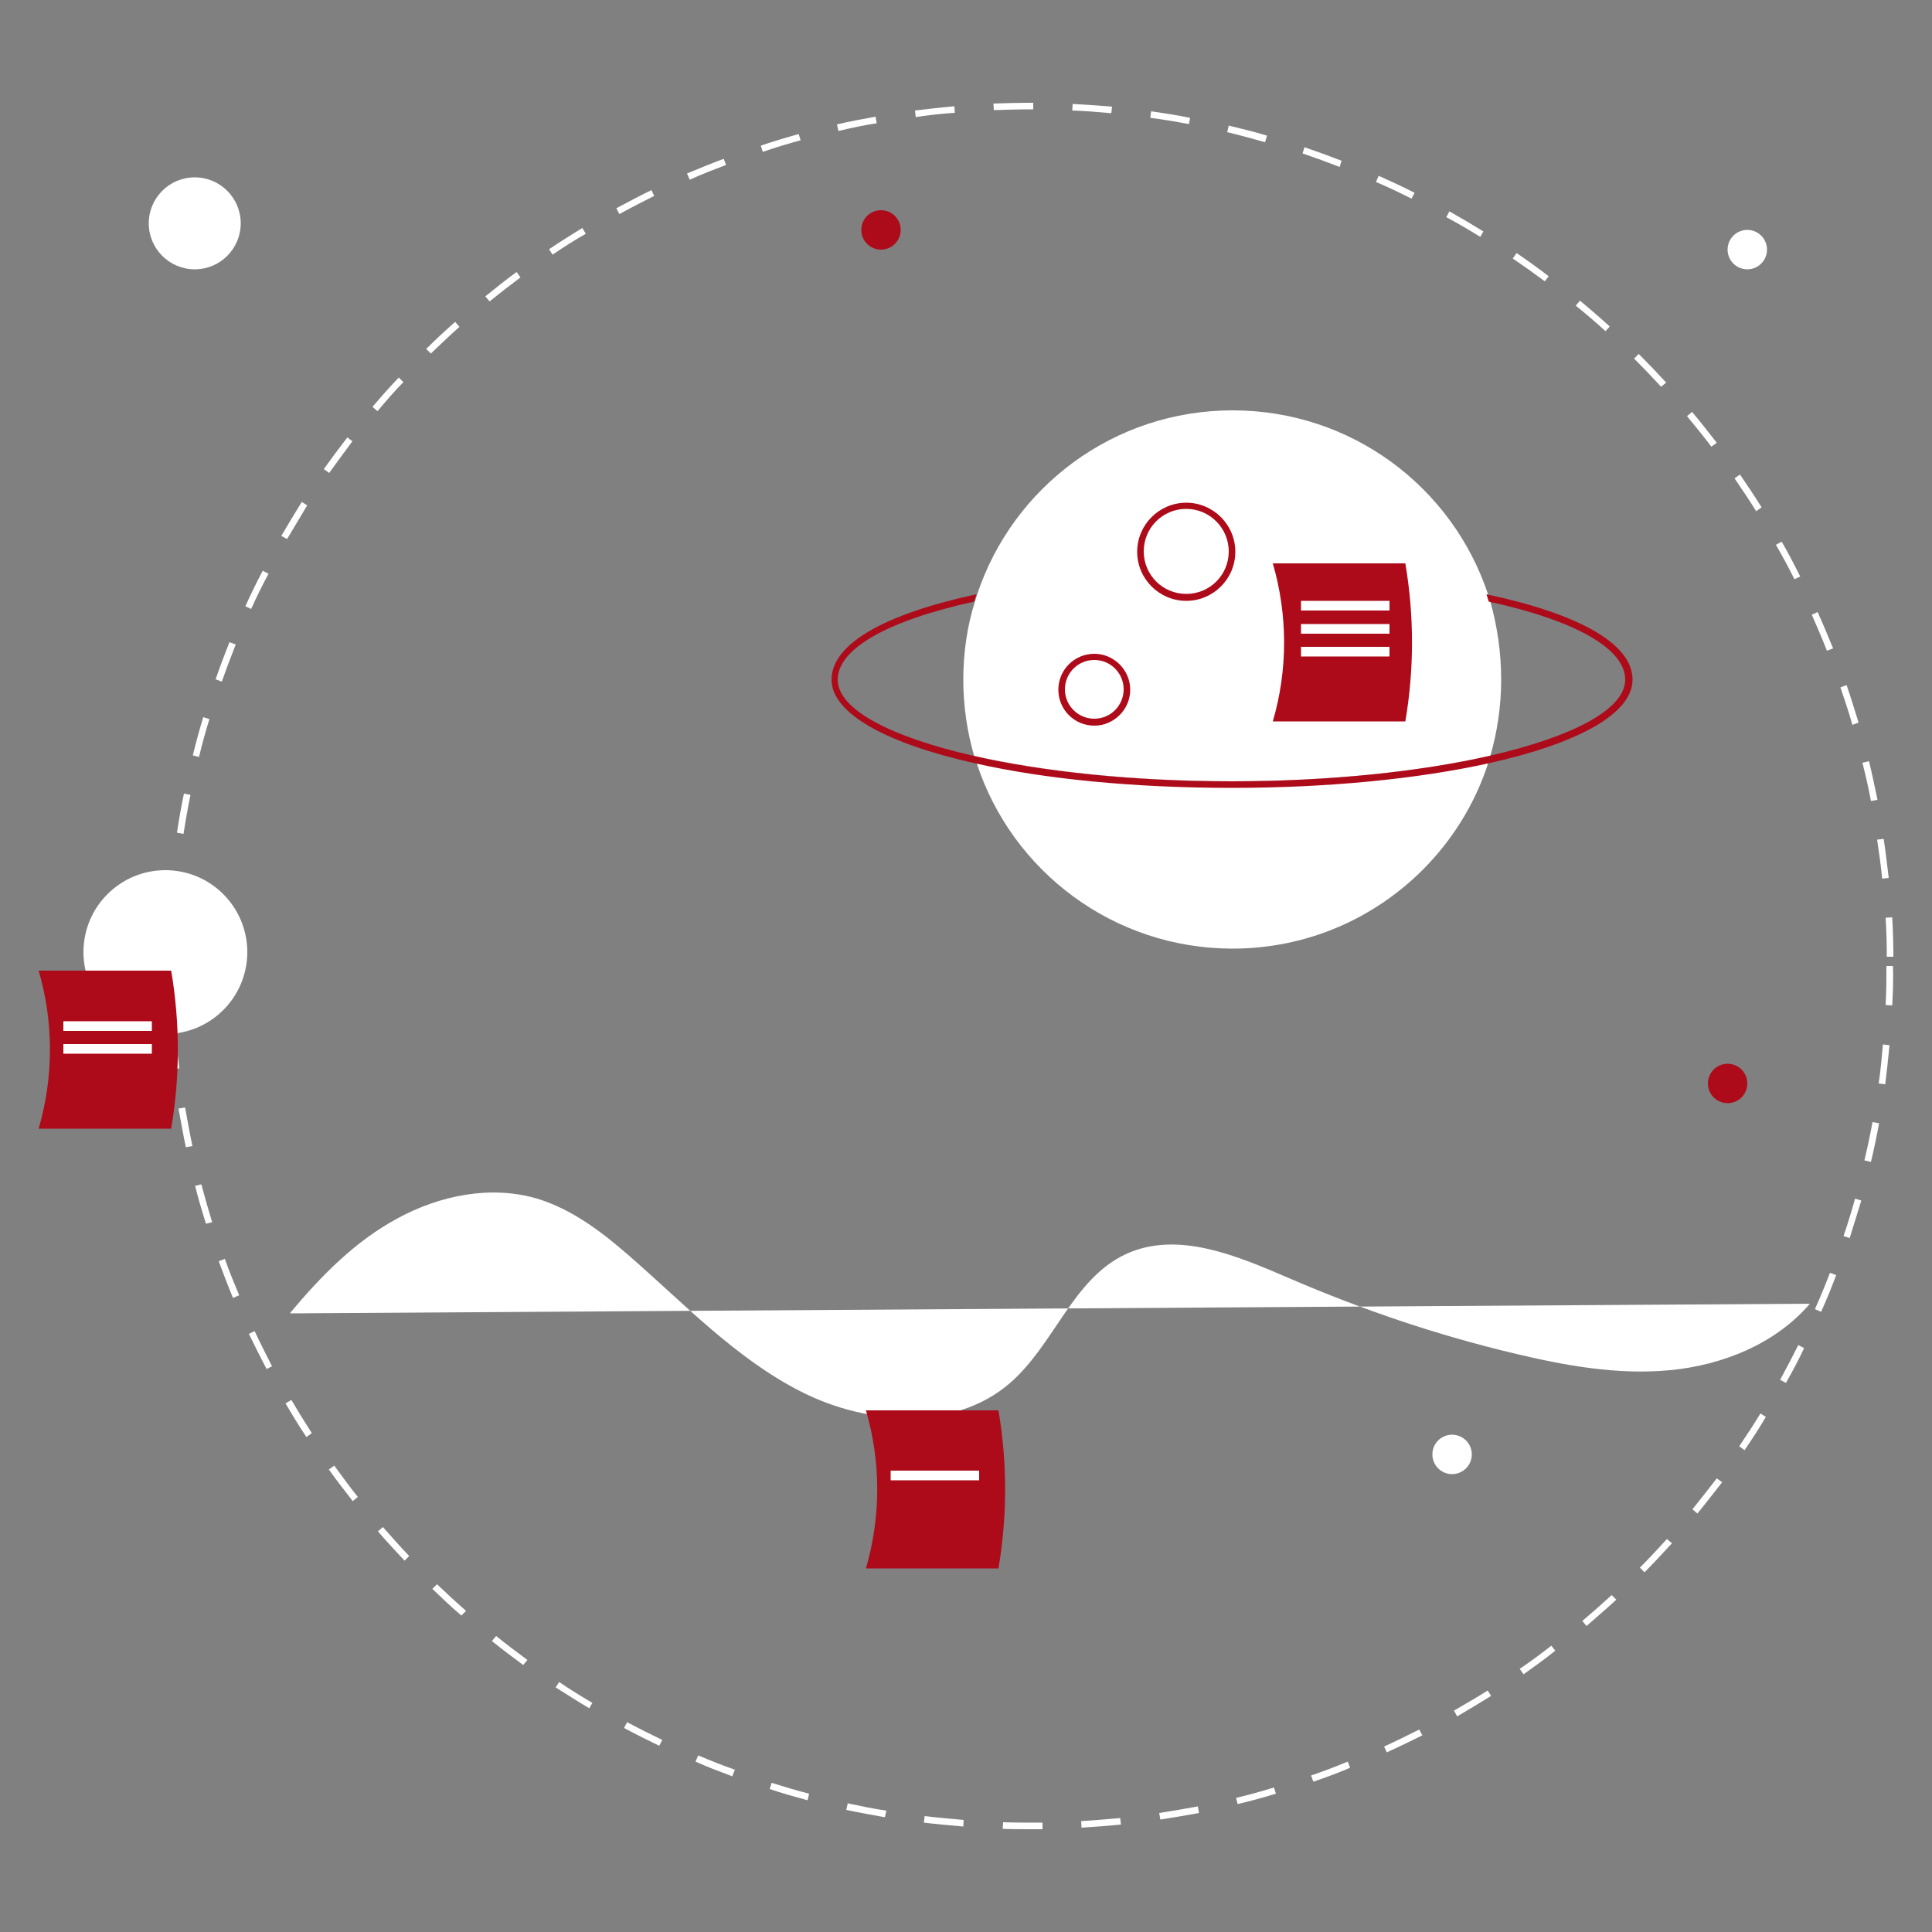 <svg xmlns="http://www.w3.org/2000/svg" xmlns:xlink="http://www.w3.org/1999/xlink" id="Layer_1" x="0px" y="0px" viewBox="0 0 500 500" style="enable-background:new 0 0 500 500;" xml:space="preserve"><rect x="0" y="0" width="500" height="500" fill="#808080" stroke="none"/><style type="text/css">	.st0{fill:#FFFFFF;}	.st1{fill:#AD0B1A;}</style><g>	<path class="st0" d="M388.5,175.9c0,6.8-1,13.5-2.8,19.7c-18,4.1-41.5,6.6-66.8,6.6s-48.8-2.5-66.8-6.6c-1.8-6.2-2.8-12.9-2.8-19.7  c0-7,1-13.8,3-20.2c0.2-0.6,0.4-1.2,0.6-1.9c9.2-27.7,35.3-47.6,66.1-47.6s56.9,19.9,66.1,47.6c0.2,0.6,0.4,1.2,0.6,1.9  C387.5,162.1,388.5,168.9,388.5,175.9z"></path>	<path class="st0" d="M385.7,195.6c-0.2,0.7-0.4,1.4-0.6,2c-3.4,10.5-9.3,19.9-16.9,27.5c-12.6,12.6-30,20.4-49.2,20.4  c-30.9,0-57.1-20.1-66.2-47.9c-0.2-0.7-0.4-1.4-0.6-2c18,4.1,41.5,6.6,66.8,6.6C344.1,202.2,367.6,199.7,385.7,195.6z"></path>	<circle class="st0" cx="50.4" cy="57.8" r="11.9"></circle>	<circle class="st0" cx="42.8" cy="246.4" r="21.2"></circle>	<circle class="st1" cx="447.1" cy="280.4" r="5.1"></circle>	<circle class="st0" cx="452.2" cy="64.6" r="5.1"></circle>	<circle class="st0" cx="375.8" cy="376.4" r="5.1"></circle>	<circle class="st1" cx="228" cy="59.5" r="5.1"></circle>	<path class="st1" d="M307,155.5c-7,0-12.7-5.7-12.7-12.7s5.7-12.7,12.7-12.7s12.7,5.7,12.7,12.7l0,0l0,0  C319.7,149.8,314,155.5,307,155.5z M307,131.7c-6.1,0-11,4.9-11,11s4.9,11,11,11s11-4.9,11-11l0,0C318,136.7,313.1,131.7,307,131.7  z"></path>	<path class="st1" d="M283.2,187.8c-5.2,0-9.3-4.2-9.3-9.3c0-5.2,4.2-9.3,9.3-9.3s9.3,4.2,9.3,9.3l0,0l0,0  C292.5,183.6,288.3,187.8,283.2,187.8z M283.2,170.8c-4.2,0-7.6,3.4-7.6,7.6s3.4,7.6,7.6,7.6s7.6-3.4,7.6-7.6  S287.4,170.8,283.2,170.8L283.2,170.8L283.2,170.8z"></path>	<path class="st0" d="M335.8,232.8c-5.2,0-9.3-4.2-9.3-9.3s4.2-9.3,9.3-9.3s9.3,4.2,9.3,9.3l0,0l0,0  C345.2,228.6,341,232.8,335.8,232.8z M335.8,215.8c-4.2,0-7.6,3.4-7.6,7.6s3.4,7.6,7.6,7.6s7.6-3.4,7.6-7.6l0,0  C343.5,219.3,340.1,215.8,335.8,215.8z"></path>	<path class="st0" d="M266.6,473.4c-2.4,0-4.7,0-7.1-0.1l0.1-1.7c3.4,0.1,6.8,0.1,10.2,0.1v1.7C268.7,473.4,267.6,473.4,266.6,473.4  z M279.9,473l-0.1-1.7c3.4-0.2,6.8-0.5,10.1-0.8l0.2,1.7C286.8,472.5,283.3,472.8,279.9,473z M249.3,472.7c-3.4-0.3-6.8-0.6-10.2-1  l0.2-1.7c3.3,0.4,6.7,0.7,10.1,1L249.3,472.7z M300.3,470.9l-0.3-1.7c3.3-0.5,6.7-1.1,10-1.7l0.3,1.7  C307,469.8,303.6,470.4,300.3,470.9L300.3,470.9z M229,470.3c-3.3-0.6-6.7-1.2-10-1.9l0.4-1.7c3.3,0.7,6.6,1.4,10,1.9L229,470.3z   M320.3,466.9l-0.4-1.6c3.3-0.8,6.6-1.7,9.8-2.7l0.5,1.6C327,465.2,323.6,466.1,320.3,466.9L320.3,466.9z M209,465.9  c-3.3-0.9-6.6-1.8-9.8-2.9l0.5-1.6c3.2,1,6.5,2,9.7,2.8L209,465.9z M339.9,461.1l-0.6-1.6c3.2-1.1,6.4-2.3,9.5-3.6l0.6,1.6  C346.4,458.8,343.1,460,339.9,461.1L339.9,461.1z M189.5,459.7c-3.2-1.2-6.4-2.4-9.5-3.8l0.7-1.6c3.1,1.3,6.3,2.6,9.5,3.7  L189.5,459.7z M358.9,453.5l-0.7-1.5c3.1-1.4,6.1-2.9,9.1-4.4l0.8,1.5C365.1,450.6,362,452.1,358.9,453.5z M170.6,451.8  c-3.1-1.5-6.1-3-9.1-4.6l0.8-1.5c3,1.6,6,3.1,9.1,4.6L170.6,451.8z M377.1,444.2l-0.8-1.5c2.9-1.7,5.9-3.4,8.7-5.2l0.9,1.4  C383,440.7,380,442.5,377.1,444.2L377.1,444.2z M152.5,442.1c-2.9-1.7-5.8-3.6-8.7-5.4l0.9-1.4c2.8,1.9,5.7,3.7,8.6,5.4  L152.5,442.1z M394.3,433.3l-1-1.4c2.8-1.9,5.5-3.9,8.2-6l1,1.3C399.9,429.3,397.1,431.3,394.3,433.3L394.3,433.3z M135.4,430.9  c-2.7-2-5.5-4.1-8.1-6.2l1.1-1.3c2.6,2.1,5.4,4.2,8.1,6.2L135.4,430.9z M410.6,420.8l-1.1-1.3c2.6-2.2,5.1-4.4,7.6-6.7l1.2,1.2  C415.7,416.4,413.1,418.6,410.6,420.8L410.6,420.8z M119.4,418.1c-2.6-2.2-5.1-4.6-7.5-6.9l1.2-1.2c2.4,2.3,4.9,4.6,7.5,6.9  L119.4,418.1z M425.6,406.9l-1.2-1.2c2.4-2.4,4.7-4.9,7-7.4l1.3,1.1C430.3,402,428,404.5,425.6,406.9L425.6,406.9z M104.7,403.9  c-2.3-2.5-4.7-5-6.9-7.6l1.3-1.1c2.2,2.5,4.5,5.1,6.8,7.5L104.7,403.9z M439.3,391.7l-1.3-1.1c2.1-2.6,4.2-5.3,6.3-8l1.4,1  C443.5,386.4,441.4,389.1,439.3,391.7L439.3,391.7z M91.3,388.5c-2.1-2.7-4.2-5.4-6.2-8.2l1.4-1c2,2.7,4,5.5,6.1,8.1L91.3,388.5z   M451.5,375.3l-1.4-1c1.9-2.8,3.8-5.7,5.5-8.5l1.4,0.9C455.3,369.6,453.4,372.5,451.5,375.3L451.5,375.3z M79.3,371.9  c-1.9-2.8-3.7-5.8-5.4-8.7l1.5-0.9c1.7,2.9,3.5,5.8,5.3,8.6L79.3,371.9z M462.2,357.9l-1.5-0.8c1.6-3,3.2-6,4.7-9l1.5,0.8  C465.5,351.9,463.9,354.9,462.2,357.9L462.2,357.9z M69,354.3c-1.6-3-3.1-6.1-4.6-9.1l1.5-0.7c1.4,3,3,6.1,4.5,9.1L69,354.3z   M471.3,339.5l-1.6-0.7c1.4-3.1,2.7-6.3,3.9-9.4l1.6,0.6C474,333.2,472.7,336.4,471.3,339.5L471.3,339.5z M60.3,335.9  c-1.3-3.1-2.5-6.3-3.7-9.5l1.6-0.6c1.1,3.2,2.4,6.3,3.7,9.4L60.3,335.9z M478.7,320.4l-1.6-0.5c1.1-3.2,2.1-6.5,3-9.7l1.6,0.5  C480.7,313.9,479.7,317.2,478.7,320.4L478.7,320.4z M53.3,316.7c-1-3.2-2-6.5-2.8-9.8l1.6-0.4c0.9,3.3,1.8,6.5,2.8,9.8L53.3,316.7z   M484.2,300.7l-1.7-0.4c0.8-3.3,1.5-6.6,2.1-9.9l1.7,0.3C485.7,294,485,297.4,484.2,300.7L484.2,300.7z M48.1,296.9  c-0.7-3.3-1.3-6.7-1.9-10l1.7-0.3c0.6,3.3,1.2,6.7,1.9,10L48.1,296.9z M487.9,280.6l-1.7-0.2c0.5-3.3,0.8-6.7,1.1-10.1l1.7,0.2  C488.7,273.8,488.3,277.2,487.9,280.6L487.9,280.6z M44.7,276.7c-0.4-3.4-0.7-6.8-1-10.2l1.7-0.1c0.2,3.4,0.6,6.8,1,10.1  L44.7,276.7z M489.7,260.2l-1.7-0.1c0.2-3.4,0.2-6.8,0.2-10.1h1.7C490,253.4,489.9,256.8,489.7,260.2L489.7,260.2z M43.2,256.3  c-0.1-2.1-0.1-4.2-0.1-6.3c0-1.3,0-2.6,0-3.9h1.7c0,1.3,0,2.6,0,3.9c0,2.1,0,4.2,0.1,6.3H43.2z M488.3,247.6  c0-3.4-0.1-6.8-0.3-10.1l1.7-0.1c0.2,3.4,0.3,6.8,0.3,10.2L488.3,247.6z M45.3,236l-1.7-0.1c0.2-3.4,0.5-6.8,0.9-10.2l1.7,0.2  C45.8,229.2,45.5,232.6,45.3,236z M487.1,227.4c-0.3-3.3-0.8-6.7-1.3-10.1l1.7-0.2c0.5,3.4,0.9,6.8,1.3,10.1L487.1,227.4z   M47.5,215.8l-1.7-0.3c0.5-3.4,1.1-6.7,1.8-10.1l1.7,0.3C48.6,209.1,48,212.5,47.5,215.8z M484.2,207.3c-0.6-3.3-1.4-6.7-2.2-9.9  l1.7-0.4c0.8,3.3,1.5,6.7,2.2,10L484.2,207.3z M51.5,195.9l-1.6-0.4c0.8-3.3,1.7-6.6,2.7-9.9l1.6,0.5  C53.2,189.3,52.3,192.6,51.5,195.9z M479.4,187.6c-0.9-3.2-2-6.5-3.1-9.7l1.6-0.6c1.1,3.2,2.1,6.5,3.1,9.7L479.4,187.6z   M57.4,176.4l-1.6-0.6c1.1-3.2,2.3-6.4,3.6-9.6l1.6,0.6C59.7,170.1,58.5,173.3,57.4,176.4z M472.8,168.4c-1.2-3.1-2.6-6.3-3.9-9.3  l1.5-0.7c1.4,3.1,2.7,6.2,4,9.4L472.8,168.4z M65,157.6l-1.5-0.7c1.4-3.1,2.9-6.2,4.5-9.2l1.5,0.8C67.9,151.4,66.4,154.5,65,157.6  L65,157.6z M464.4,149.9c-1.5-3-3.1-6-4.8-8.9l1.5-0.8c1.7,2.9,3.3,6,4.8,9L464.4,149.9z M74.3,139.5l-1.5-0.8  c1.7-2.9,3.5-5.9,5.3-8.8l1.4,0.9C77.8,133.7,76,136.6,74.3,139.5L74.3,139.5z M454.5,132.3c-1.8-2.9-3.7-5.7-5.6-8.5l1.4-1  c1.9,2.8,3.8,5.6,5.6,8.5L454.5,132.3z M85.2,122.4l-1.4-1c2-2.8,4-5.5,6.1-8.2l1.3,1C89.2,116.9,87.2,119.6,85.2,122.4z   M442.9,115.6c-2-2.7-4.2-5.3-6.3-7.9l1.3-1.1c2.2,2.6,4.3,5.3,6.4,8L442.9,115.6z M97.7,106.4l-1.3-1.1c2.2-2.6,4.5-5.2,6.8-7.6  l1.2,1.2C102.1,101.2,99.9,103.8,97.7,106.4z M429.9,100.1c-2.3-2.5-4.6-4.9-7-7.3l1.2-1.2c2.4,2.4,4.8,4.9,7.1,7.4L429.9,100.1z   M111.5,91.5l-1.2-1.2c2.4-2.4,4.9-4.7,7.5-7l1.1,1.3C116.4,86.8,113.9,89.2,111.5,91.5L111.5,91.5z M415.5,85.7  c-2.5-2.3-5.1-4.5-7.7-6.6l1.1-1.3c2.6,2.2,5.2,4.4,7.7,6.7L415.5,85.7z M126.7,78l-1.1-1.3c2.6-2.1,5.3-4.3,8.1-6.3l1,1.4  C132,73.8,129.3,75.9,126.7,78z M399.8,72.8c-2.7-2-5.5-4-8.3-5.9l1-1.4c2.8,1.9,5.6,3.9,8.3,6L399.8,72.8z M143,65.9l-0.9-1.4  c2.8-1.9,5.7-3.7,8.6-5.5l0.9,1.5C148.6,62.2,145.8,64,143,65.9L143,65.9z M383.1,61.3c-2.9-1.8-5.8-3.5-8.8-5.1l0.8-1.5  c3,1.7,5.9,3.4,8.8,5.2L383.1,61.3z M160.3,55.4l-0.8-1.5c3-1.6,6-3.2,9.1-4.7l0.7,1.5C166.3,52.2,163.2,53.8,160.3,55.4  L160.3,55.4z M365.3,51.4c-3-1.5-6.1-3-9.2-4.3l0.7-1.6c3.1,1.4,6.2,2.8,9.3,4.4L365.3,51.4z M178.5,46.5l-0.7-1.6  c3.1-1.3,6.3-2.6,9.5-3.8l0.6,1.6C184.7,43.9,181.6,45.1,178.5,46.5z M346.7,43.2c-3.1-1.2-6.4-2.4-9.6-3.5l0.5-1.6  c3.2,1.1,6.5,2.3,9.6,3.5L346.7,43.2z M197.4,39.3l-0.5-1.6c3.2-1.1,6.5-2.1,9.8-3l0.5,1.6C203.9,37.2,200.6,38.2,197.4,39.3z   M327.4,36.8c-3.2-0.9-6.5-1.8-9.8-2.6l0.4-1.7c3.3,0.8,6.6,1.6,9.9,2.6L327.4,36.8z M217,33.9l-0.4-1.7c3.3-0.8,6.7-1.4,10-2  l0.3,1.7C223.6,32.4,220.3,33.1,217,33.9L217,33.9z M307.7,32.1c-3.3-0.6-6.7-1.2-10-1.6l0.2-1.7c3.4,0.5,6.8,1,10.1,1.7  L307.7,32.1z M237,30.3l-0.2-1.7c3.4-0.4,6.8-0.8,10.2-1.1l0.1,1.7C243.7,29.4,240.3,29.8,237,30.3L237,30.3z M287.6,29.3  c-3.3-0.3-6.8-0.6-10.1-0.7l0.1-1.7c3.4,0.2,6.8,0.4,10.2,0.7L287.6,29.3z M257.2,28.5l-0.1-1.7c3.1-0.1,6.3-0.2,9.5-0.2h0.8v1.7  h-0.8C263.4,28.3,260.3,28.4,257.2,28.5L257.2,28.5z"></path>	<path class="st0" d="M75,339.9c8-9.6,16.9-18.7,27.9-24.6c11-6,24.2-8.6,36.1-5.1c8.9,2.7,16.6,8.5,23.6,14.6  c14.4,12.5,27.8,26.8,44.8,35.4s39.5,10.2,53.9-2.2c11.5-9.9,16.3-27,30-33.4c13.5-6.3,29.1,0.5,42.8,6.4  c18.6,8,37.8,14.5,57.5,19.2c13.3,3.2,27,5.7,40.6,4.4c13.6-1.3,27.3-6.8,36.2-17.2"></path>	<path class="st1" d="M10,292.1h34.3c2.3-13.5,2.3-27.4,0-40.9H10C13.9,264.5,13.9,278.7,10,292.1z"></path>	<path class="st1" d="M329.4,186.7h34.3c2.3-13.5,2.3-27.4,0-40.9h-34.3C333.3,159.2,333.3,173.4,329.4,186.7z"></path>	<rect x="16.4" y="264.3" class="st0" width="22.9" height="2.5"></rect>	<rect x="16.4" y="270.2" class="st0" width="22.9" height="2.5"></rect>	<rect x="336.7" y="155.5" class="st0" width="22.9" height="2.5"></rect>	<path class="st1" d="M422.5,175.9c0,8.9-14.4,16.6-37.5,21.7c-17.8,3.9-40.8,6.3-66.2,6.3c-25.4,0-48.4-2.3-66.2-6.3  c-23-5.1-37.4-12.9-37.4-21.7c0-9.1,13.3-16.9,37.5-22.1c-0.2,0.6-0.4,1.2-0.6,1.9c-22.4,4.9-35.3,12.2-35.3,20.2  c0,7.7,13.7,14.8,35.1,19.7c18,4.1,41.5,6.6,66.8,6.6s48.8-2.5,66.8-6.6c21.4-4.9,35.1-12,35.1-19.7c0-8-12.8-15.3-35.3-20.2  c-0.2-0.6-0.4-1.2-0.6-1.9C409.2,159,422.5,166.8,422.5,175.9z"></path>	<rect x="336.7" y="167.4" class="st0" width="22.9" height="2.5"></rect>	<rect x="336.7" y="161.5" class="st0" width="22.9" height="2.5"></rect>	<path class="st1" d="M224.1,405.9h34.3c2.3-13.5,2.3-27.4,0-40.9h-34.3C228,378.3,228,392.5,224.1,405.9z"></path>	<rect x="230.5" y="380.6" class="st0" width="22.9" height="2.5"></rect></g><g>	<g>		<polygon class="st1" points="1001.9,47.7 1077.3,-27.5 1001.9,-102.8 1024.8,-125.7 1123.4,-27.5 1024.8,70.6   "></polygon>		<path class="st0" d="M786.4-22.1h30.7v-30.7h-30.7V-22.1z M940.4-52.8h-30.7v30.7h30.7V-52.8z M848.1-22.1h30.7v-30.7h-30.7V-22.1   z"></path>		<polygon class="st1" points="744.9,47 669.3,-28.3 744.7,-103.5 721.7,-126.4 623.4,-28.3 721.8,69.9   "></polygon>	</g></g></svg>